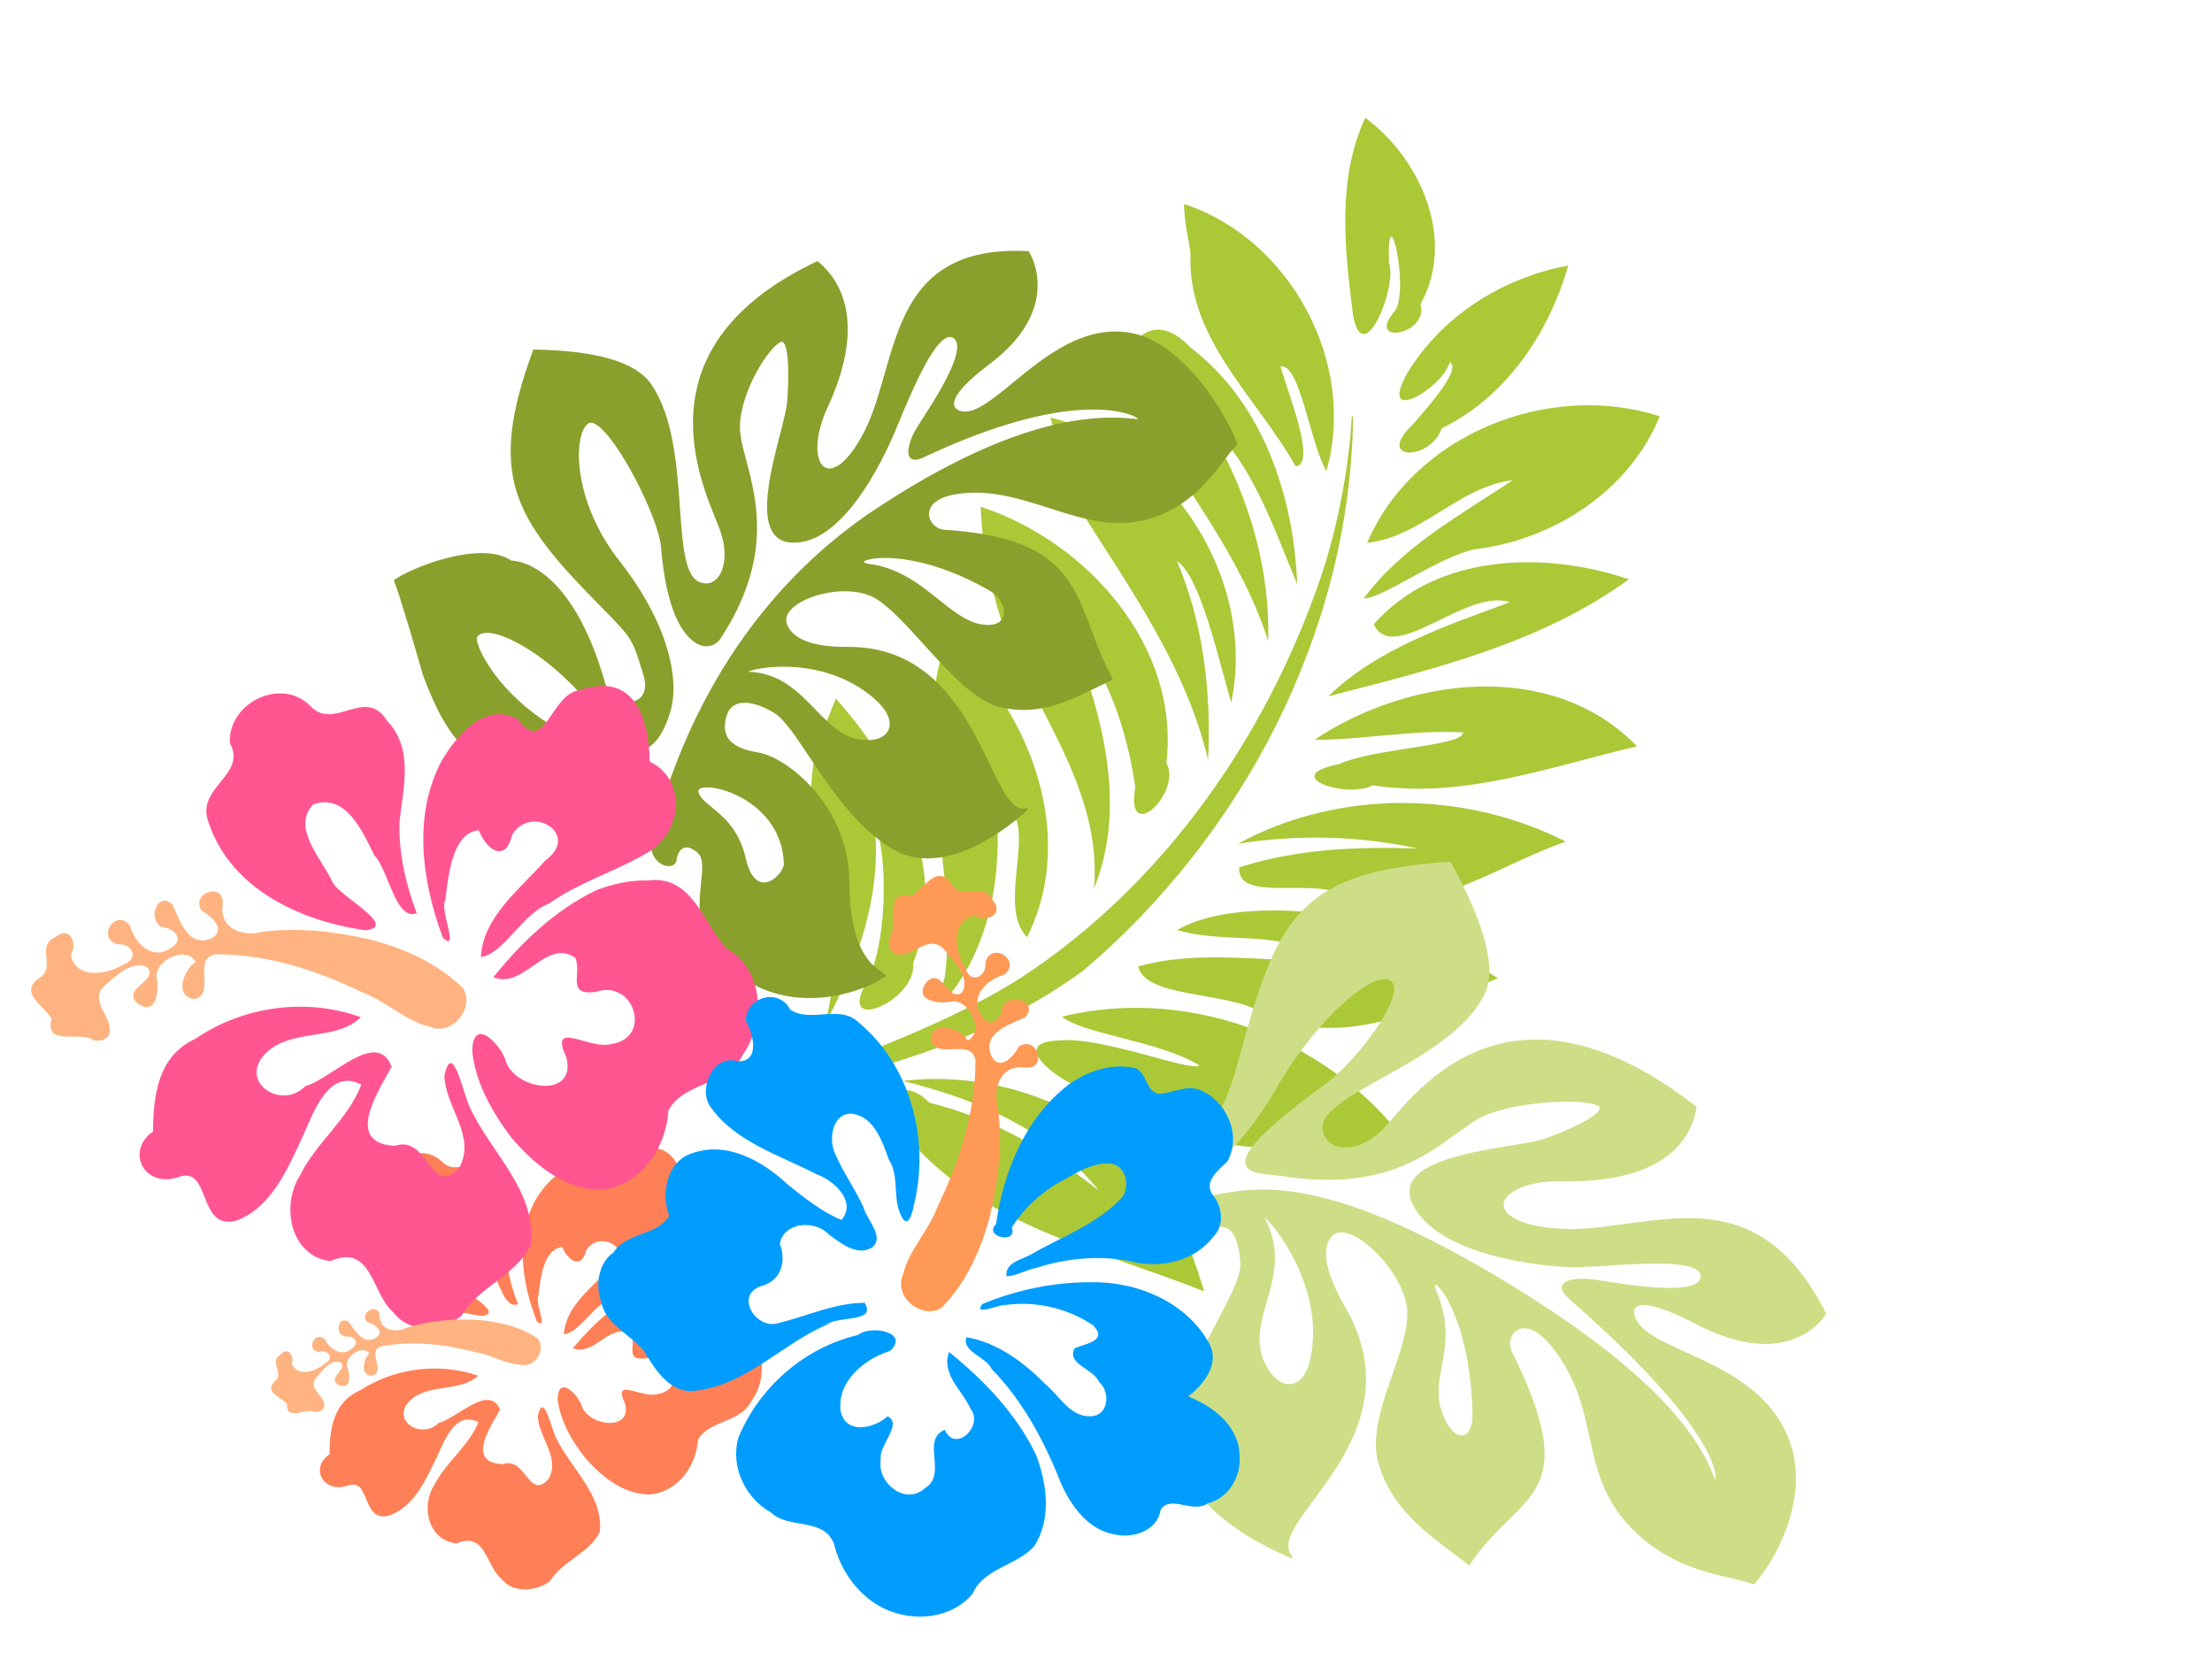 <?xml version="1.0"?><svg width="640" height="480" xmlns="http://www.w3.org/2000/svg">
 <title>hibiscus</title>
 <g>
  <title>Layer 1</title>
  <path d="m145.094,456.818c-4.572,-3.691 -4.441,-13.883 -13.045,-10.249c-8.307,-0.921 -10.294,-10.981 -6.372,-16.948c3.355,-6.617 9.963,-11.202 12.743,-18.143c-6.541,-3.435 -9.855,5.304 -11.869,9.778c-3.18,6.448 -6.335,14.262 -13.675,17.158c-8.479,2.552 -5.405,-11.031 -12.269,-8.57c-6.925,2.324 -11.138,-5.006 -5.285,-9.079c0.121,-7.266 0.964,-15.014 8.912,-18.507c9.819,-6.449 22.897,-8.136 34.089,-4.217c-5.26,4.938 -14.466,2.025 -19.83,7.329c-5.502,5.596 3.415,11.297 8.406,6.342c5.349,-1.354 14.7,-11.507 17.79,-3.83c-2.685,4.79 -9.971,15.308 0.747,15.749c6.772,-2.321 7.522,10.656 13.248,4.318c3.547,-6.251 -2.835,-11.925 -3.096,-18.233c1.689,-7.45 3.891,3.581 5.259,6.208c4.277,9.011 13.799,16.574 12.691,27.355c-3.036,6.167 -10.824,8.292 -14.399,14.192c-3.987,3.022 -10.71,3.622 -14.043,-0.653l0,0zm-5.787,-76.09c-13.239,-1.717 -27.767,-8.143 -32.363,-21.145c-3.227,-7.22 8.028,-9.636 4.282,-16.085c-0.433,-8.044 10.67,-13.264 16.669,-7.369c5.012,5.069 11.355,-4.061 15.872,2.943c5.559,5.618 3.292,13.318 2.549,20.076c-0.199,6.226 1.289,12.399 3.564,18.196c-4.38,1.645 -5.801,-8.603 -8.749,-11.485c-2.44,-4.669 -5.847,-12.505 -12.687,-10.153c-4.597,4.76 1.987,10.999 4.13,15.655c1.759,2.814 13.545,8.672 6.733,9.368l0,0l0,0zm47.753,-7.977c-8.509,3.913 -15.461,10.331 -21.333,17.323c6.378,2.542 10.884,-7.924 16.967,-3.843c1.402,3.318 -2.006,7.497 4.209,6.786c7.955,-2.686 11.815,9.173 3.229,10.35c-4.484,1.244 -12.984,-5.052 -9.338,2.583c2.401,8.491 -11.062,6.655 -12.64,0.391c-1.428,-3.485 -6.673,-8.277 -6.798,-1.578c0.635,6.287 4.134,12.17 8.034,17.163c4.665,5.289 11.106,10.513 18.67,10.477c8.1,-0.732 13.463,-8.412 13.859,-15.768c3.205,-5.849 12.295,-4.868 15.417,-11.168c4.774,-6.317 4.354,-17.039 -3.359,-21.067c-4.871,-5.085 -7.079,-14.727 -16.249,-13.57c-3.65,-0.116 -7.271,0.688 -10.669,1.922l0,0zm-3.412,-39.824c-6.138,0.72 -7.251,13.215 -12.816,5.858c-6.647,-3.69 -12.616,3.104 -15.703,8.068c-6.158,10.927 -4.168,24.252 0.172,35.405c3.528,2.984 -0.738,-5.63 0.486,-7.469c0.603,-4.524 1.332,-13.51 6.936,-13.947c1.498,3.759 5.459,6.696 6.902,0.882c3.956,-6.215 14.258,-0.071 6.888,5.09c-5.194,5.664 -12.984,11.273 -13.359,19.278c4.937,-0.823 8.475,-8.627 14.129,-10.693c6.413,-4.364 14.11,-6.459 20.75,-10.348c6.966,-4.308 7.552,-14.437 0.017,-17.887c-0.056,-6.951 -2.202,-16.59 -11.881,-14.837l-1.282,0.233l-1.239,0.365l0,0l0,0z" fill="#ff8056" id="svg_1"/>
  <path d="m445.572,313.738c-29.823,7.019 -61.366,21.385 -91.972,9.834c-7.428,1.813 -32.622,-6.02 -15.159,-11.633c11.305,-4.45 38.361,-2.026 40.361,-4.602c-12.746,-3.471 -34.998,1.087 -42.13,-2.021c33.43,-19.802 78.848,-16.061 108.9,8.422zm8.566,-55.535c-17.744,14.751 -38.085,33.746 -63.166,29.151c-10.923,-2.672 -32.926,5.813 -37.39,-2.318c15.56,-9.928 34.376,-11.635 51.522,-17.486c-14.665,-5.162 -29.161,4.186 -43.762,4.134c9.758,-10.61 33.133,-17.043 50.316,-18.103c14.284,-0.958 28.732,0.636 42.48,4.622m7.398,-43.505c-17.673,12.821 -32.895,34.17 -56.952,33.598c-9.175,-3.021 -29.086,11.121 -31.317,0.846c14.374,-9.937 31.108,-15.718 47.875,-20.162c-17.382,1.379 -34.464,6.123 -50.16,13.695c23.138,-23.484 58.28,-33.721 90.554,-27.977m-94.22,-99.108c16.766,58.833 4.381,124.316 -28.64,175.234c-20.773,27.473 -50.201,46.99 -80.992,61.623c1.263,-15.861 19.785,-17.024 30.839,-23.289c11.762,-9.505 23.499,-19.59 33.518,-31.171c32.629,-38.86 48.752,-90.102 49.653,-140.428c-0.051,-14.409 -1.665,-28.825 -4.996,-42.85l0.359,0.15l0.259,0.731l0,0zm31.707,253.928c-30.793,-2.645 -63.901,0.258 -91.722,-15.738c-16.189,5.763 -16.495,-22.425 -0.078,-13.52c18.543,-1.025 36.975,3.381 54.143,10.116c-18.443,-12.607 -41.668,-15.073 -63.444,-13.93c31.549,-13.867 74.447,-7.204 94.035,23.116c2.472,3.234 4.802,6.574 7.066,9.956l0,0zm-127.533,-198.62c32.294,0.728 66.901,21.873 72.846,55.392c7.01,6.786 -4.409,26.803 -6.591,9.261c-7.252,-15.367 -17.537,-29.946 -32.144,-39.089c15.739,20.133 31.64,43.863 29.208,70.656c-5.287,-25.157 -26.683,-41.387 -42.89,-59.517c-8.746,-11.008 -15.881,-23.374 -20.43,-36.703m1.646,38.857c28.643,12.994 52.817,43.684 47.21,76.466c-12.294,-6.702 -5.153,-36.099 -19.822,-34.671c5.402,13.686 8.758,28.393 6.761,43.23c-0.618,7.132 -6.344,25.654 -6.381,9.388c-5.496,-32.589 -29.58,-60.312 -27.769,-94.413m-25.695,26.411c23.131,14.059 45.905,37.643 43.517,66.758c4.396,10.012 -16.068,27.361 -11.051,8.203c2.02,-14.278 -6.161,-38.366 -11.437,-43.76c8.294,19.023 7.132,40.586 3.049,60.484c0.752,-30.966 -30.183,-54.103 -24.6,-85.755l0.208,-2.97l0.317,-2.96m225.88,-53.81c-22.289,12.808 -43.804,29.295 -69.978,32.893c-5.734,5.939 -27.178,5.48 -10.96,-3.119c7.86,-7.091 32.903,-15.35 31.613,-19.086c-14.029,3.381 -26.843,10.309 -40.604,14.509c20.763,-25.226 59,-42.454 89.929,-25.197l0,0zm-16.237,-45.59c-19.076,25.213 -46.887,41.4 -73.45,57.542c9.83,-17.583 26.739,-29.336 42.42,-41.262c-13.451,-0.279 -26.909,27.373 -35.874,17.517c11.392,-24.924 41.32,-34.686 66.904,-33.797l0,0zm-5.098,-47.73c-2.174,23.323 -19.15,43.173 -40.185,52.354c-9.404,5.152 -21.406,21.43 -26.581,22.856c6.325,-17.595 19.759,-31.106 31.427,-45.242c-14.482,6.37 -20.503,23.377 -35.106,29.569c3.734,-33.971 36.9,-60.236 70.445,-59.537l0,0zm-37.952,-34.088c0.317,20.286 -6.216,41.614 -21.437,55.652c-0.225,10.057 -16.168,14.877 -8.176,1.066c2.471,-5.551 8.944,-19.425 4.856,-20.025c0.394,7.389 -14.406,23.876 -10.918,7.026c4.62,-18.942 18.501,-34.885 35.675,-43.719zm-68.581,-23.949c18.719,6.647 35.469,26.145 30.883,46.966c5.06,7.815 -11.966,16.28 -6.517,4.067c2.407,-7.374 -12.299,-32.624 -5.696,-12.945c4.53,5.97 1.897,32.436 -5.602,17.46c-7.741,-17.39 -15.808,-36.055 -13.068,-55.549l0,0zm-62.101,109.361c36.099,-2.11 70.714,27.86 73.914,63.855c-7.298,-11.198 -19.108,-32.364 -26.901,-34.733c12.581,15.106 20.568,33.562 25.28,52.528c-13.839,-23.98 -36.162,-41.088 -56.682,-58.909c-5.891,-7.085 -10.704,-14.968 -15.611,-22.741l0,0zm82.282,25.52c-11.688,-14.115 -22.654,-30.207 -39.849,-38.077c17.122,14.787 30.542,34.278 36.559,56.208c-14.471,-20.99 -35.836,-35.508 -54.553,-52.259c-13.345,-8.467 -9.651,-32.986 8.424,-22.539c24.657,9.167 41.146,32.584 49.419,56.667zm-63.138,-95.845c32.319,0.725 61.289,29.628 61.739,62.017c-6.87,-6.235 -16.237,-27.655 -21.479,-25.124c4.15,6.523 18.429,24.213 12.551,26.437c-16.299,-15.801 -40.799,-26.202 -46.858,-50.07c-1.999,-4.412 -4.545,-8.599 -5.953,-13.261l0,0z" transform="rotate(16.807 359.782 200.259)" fill="#abc837" id="path3416-4"/>
  <g fill="#cdde87" id="g4206">
   <g fill="#cdde87" id="g4208">
    <g fill="#cdde87" id="g4214">
     <g fill="#cdde87" id="g4216">
      <path d="m373.312,400.474c2.865,-0.207 5.04,-3.132 5.967,-8.026c0.44,-2.319 0.636,-4.611 0.636,-6.855c0,-17.082 -11.413,-31.334 -14.066,-33.305c0.003,0.008 0.018,0.044 0.018,0.044c2.232,4.141 3.02,7.967 3.02,11.6c0,4.476 -1.198,8.655 -2.375,12.759c-1.061,3.698 -2.082,7.258 -2.082,10.787c0,1.705 0.239,3.403 0.826,5.106c1.701,4.944 4.938,8.115 8.056,7.89m49.943,14.814c1.715,-0.292 2.832,-2.596 2.781,-5.731l0,-0.001c-0.385,-23.549 -7.757,-35.89 -10.399,-37.722c-0.321,-0.222 -0.445,-0.193 -0.446,-0.193c-0.062,0.06 -0.175,0.618 0.503,2.227c3.775,8.979 2.546,15.578 1.462,21.4c-0.806,4.328 -1.567,8.416 -0.096,12.829c1.914,5.761 4.534,7.474 6.195,7.191m-3.431,-165.79c10.13,18.576 13.282,31.118 9.638,38.343c-5.346,10.58 -18.718,18.022 -29.462,24.002c-9.781,5.445 -18.229,10.146 -17.281,15.211c0.432,2.309 1.915,3.948 4.175,4.615c4.065,1.2 9.412,-0.895 13.62,-5.335l2.203,-2.507c10.127,-11.836 37.024,-43.278 88.047,-3.695c0.091,0.07 0.136,0.185 0.117,0.299c-2.411,14.227 -16.147,21.802 -38.681,21.331c-10.539,-0.216 -16.986,3.231 -17.131,6.689c-0.117,2.773 4.061,6.286 16.218,7.056c6.103,0.386 12.503,-0.495 19.278,-1.429c20.514,-2.825 41.726,-5.746 57.75,25.818c0.047,0.091 0.045,0.201 -0.005,0.292c-0.096,0.174 -9.939,17.26 -37.524,2.948c-12.566,-6.521 -16.274,-5.895 -17.365,-4.943c-0.94,0.821 -0.535,2.323 -0.317,2.93c1.483,4.137 7.615,6.92 14.715,10.143c11.217,5.092 25.18,11.43 30.248,26.485c5.455,16.208 -4.725,34.316 -10.51,40.556c-0.086,0.094 -0.22,0.125 -0.338,0.08c-1.892,-0.714 -4.175,-1.251 -6.82,-1.874c-7.343,-1.727 -17.399,-4.094 -26.615,-12.643c-9.73,-9.024 -11.755,-18.292 -13.899,-28.103c-1.845,-8.445 -3.753,-17.177 -10.905,-26.122c-5.506,-6.878 -9.158,-5.359 -10.146,-4.73c-1.893,1.205 -2.489,3.942 -1.358,6.231c15.874,32.154 9.066,38.811 -1.239,48.887c-3.476,3.399 -7.416,7.253 -10.945,12.643c-0.048,0.071 -0.125,0.12 -0.21,0.135c-0.085,0.015 -0.178,-0.008 -0.243,-0.06l-4.045,-3.083c-9.193,-6.941 -17.877,-13.497 -21.754,-25.459c-2.605,-8.032 0.661,-17.425 3.82,-26.505c2.27,-6.522 4.412,-12.682 4.319,-18.033c-0.147,-8.225 -9.1,-19.369 -16.055,-22.385c-1.643,-0.711 -3.917,-1.275 -5.423,0.085c-2.096,1.891 -4.436,7.091 3.45,20.676c14.219,24.499 0.219,43.42 -9.045,55.943c-5.482,7.407 -9.442,12.761 -6.174,16.299c0.099,0.107 0.11,0.267 0.03,0.387c-0.081,0.12 -0.233,0.169 -0.37,0.117c-0.327,-0.123 -32.726,-12.586 -32.906,-33.833c-0.106,-12.638 6.485,-25.166 11.783,-35.231c3.567,-6.78 6.648,-12.634 6.395,-16.312c-0.367,-5.4 -1.522,-8.626 -3.53,-9.864c-2.299,-1.416 -5.52,-0.061 -8.635,1.251c-2.064,0.868 -4.014,1.689 -5.758,1.782c-1.831,0.1 -3.306,-1.494 -3.59,-3.877c-0.331,-2.795 1.118,-6.135 5.083,-6.863c0,-0.002 5.371,-1.198 5.371,-1.198c14.102,-3.41 33.417,-8.08 84.661,22.304c35.174,20.856 56.428,40.27 63.171,57.701c0.242,0.625 0.465,1.193 0.594,1.321c0.003,-0.048 0.065,-0.152 0.109,-0.375c0.001,-0.011 0.019,-0.116 0.019,-0.323c0,-2.207 -1.848,-15.993 -42.234,-51.334c-1.513,-1.323 -2.274,-2.469 -2.274,-3.419c0,-0.23 0.045,-0.449 0.134,-0.655c0.787,-1.827 4.962,-2.102 8.298,-1.782l3.941,0.568c7.425,1.159 22.876,3.573 26.888,0.423c0.565,-0.443 0.865,-0.966 0.92,-1.601c0.054,-0.639 -0.146,-1.18 -0.611,-1.654c-3.069,-3.126 -16.485,-2.251 -26.28,-1.612l-8.605,0.441c-8.189,0.102 -40.305,-2.703 -47.828,-18.281c-1.124,-2.33 -1.196,-4.473 -0.212,-6.368c3.303,-6.365 17.918,-8.78 28.589,-10.544c4.652,-0.768 8.67,-1.432 10.47,-2.227c6.202,-2.228 15.37,-6.368 15.286,-8.673c-0.009,-0.256 -0.33,-0.48 -0.596,-0.622c-4.364,-2.319 -26.412,-1.369 -35.579,4.35c0,0.001 -5.22,3.656 -5.22,3.656c-9.641,7.088 -22.845,16.795 -50.798,12.288l-2.54,-0.284c-3.311,-0.303 -7.066,-0.645 -7.719,-3.02c-0.643,-2.333 1.078,-7.305 23.344,-23.489c7.272,-5.287 19.716,-20.805 19.629,-27.364c-0.015,-1.082 -0.36,-1.84 -1.055,-2.317c-0.716,-0.491 -1.722,-0.594 -2.99,-0.304c-6.639,1.518 -20.066,14.069 -30.183,31.701c-11.764,20.503 -26.552,30.167 -35.99,30.649c-1.229,0.064 -1.936,-0.191 -2.159,-0.777c-0.699,-1.829 4.31,-6.058 10.931,-11.397l3.848,-3.18c8.015,-7.177 10.079,-14.661 13.828,-28.248l0.252,-0.907c10.043,-36.331 17.336,-49.282 59.686,-51.957c0.12,-0.008 0.235,0.055 0.294,0.162" fill="#cdde87" id="path4224"/>
     </g>
    </g>
   </g>
  </g>
  <g fill="#89a02c" id="g3876">
   <g fill="#89a02c" id="g3878">
    <g fill="#89a02c" id="g3884">
     <g fill="#89a02c" id="g3886">
      <path d="m271.644,173.507c-5.391,-4.319 -11.503,-9.214 -20.025,-10.319c-1.567,-0.203 -1.708,-0.567 -1.71,-0.571l0,-0.004c0,-0.017 0.025,-0.088 0.167,-0.196c1.862,-1.437 16.218,-3.01 36.235,8.461c3.086,1.771 4.84,5.19 3.908,7.623c-0.786,2.054 -3.287,2.794 -6.861,2.031c-4.016,-0.86 -7.756,-3.855 -11.714,-7.025m-48.541,19.529c5.319,-0.441 18.878,-0.436 29.885,9.122c3.74,3.251 5.243,6.674 4.019,9.162c-1.176,2.387 -4.686,3.373 -8.948,2.512c-4.787,-0.966 -8.348,-4.641 -12.12,-8.531c-5.103,-5.265 -10.385,-10.704 -19.51,-10.956c0.84,-0.38 3.063,-1.009 6.674,-1.309m-17.284,40.413c-1.98,-1.62 -3.543,-2.902 -3.76,-4.462c-0.041,-0.285 0.06,-0.505 0.319,-0.691c1.385,-1.004 6.148,-0.476 11.03,1.91c3.885,1.899 12.969,7.618 13.386,19.676c0.058,1.729 -2.532,5.054 -5.288,5.408c-2.619,0.335 -4.654,-2.12 -5.732,-6.915c-1.863,-8.303 -6.54,-12.132 -9.955,-14.926m-57.972,-71.261l-0.008,0l0.008,0zm108.022,-53.79c-1.73,6.055 -3.364,11.776 -5.893,16.65c-4.803,9.252 -9.009,11.303 -11.149,10.252c-2.933,-1.443 -3.513,-8.554 0.662,-17.529c8.584,-18.466 7.59,-33.423 -2.798,-42.111c-0.094,-0.079 -0.224,-0.095 -0.334,-0.042c-50.026,23.655 -34.905,60.788 -29.211,74.766l1.183,3.008c2.38,6.695 1.205,11.909 -1.015,14.107c-1.316,1.302 -2.982,1.633 -4.821,0.958c-4.362,-1.604 -5.011,-10.83 -5.76,-21.513c-0.822,-11.723 -1.849,-26.313 -8.284,-35.731c-4.393,-6.429 -15.49,-9.73 -33.925,-10.09c-0.132,-0.003 -0.253,0.08 -0.298,0.205c-13.319,36.369 -5.714,48.518 19.415,73.964c9.223,9.337 9.326,9.671 11.963,18.215l0.55,1.772c0.852,2.735 0.599,5.009 -0.708,6.403c-1.165,1.24 -3.128,1.707 -5.125,1.22c-2.513,-0.613 -4.439,-2.486 -5.154,-5.013c-9.87,-34.873 -25.796,-35.7 -27.244,-35.701c-8.946,-6.1 -29.565,2.325 -33.82,5.593c-0.116,0.091 -0.155,0.251 -0.09,0.385c1.403,2.9 8.303,26.926 8.371,27.167c7.409,20.189 14.16,24.05 22.893,27.303c6.091,2.27 11.48,2.303 18.604,0.113c10.367,-3.182 14.785,1.292 17.158,3.694c0.975,0.988 1.68,1.701 2.343,1.136c0.237,-0.202 0.491,-0.601 0.36,-1.355c-0.465,-2.681 -5.556,-8.318 -15.006,-11.9c-17.184,-6.521 -27.702,-20.288 -30.294,-27.433c-0.524,-1.444 -0.549,-2.245 -0.398,-2.515c0.439,-0.78 1.312,-1.204 2.595,-1.258c6.63,-0.279 22.928,9.715 34.404,26.626c3.676,5.414 7.213,7.868 10.513,7.292c5.4,-0.944 7.981,-9.473 8.643,-12.064c2.204,-8.619 -0.617,-24.418 -15.142,-42.913c-9.943,-12.667 -12.748,-26.998 -11.146,-34.953c0.482,-2.396 1.343,-4.048 2.425,-4.649c0.475,-0.264 1.1,-0.194 1.856,0.211c6.296,3.368 18.385,27.174 19.07,35.639c1.949,24.154 9.534,27.926 11.812,28.507c2.144,0.547 4.234,-0.276 5.459,-2.142c14.976,-22.896 10.433,-39.986 7.426,-51.294c-0.798,-3.005 -1.488,-5.598 -1.757,-7.913c-1.139,-9.84 7.231,-23.567 11.004,-26.107c0.565,-0.38 1.017,-0.512 1.272,-0.372c1.853,1.016 1.793,10.58 1.301,16.761c-0.026,1.888 -0.966,5.534 -2.052,9.755c-2.523,9.797 -5.979,23.216 -1.94,28.842c1.142,1.592 2.829,2.48 5.011,2.64c14.844,1.09 26.694,-23.982 29.973,-31.693l1.245,-2.981c3.397,-8.189 9.72,-23.431 14.247,-24.732c0.601,-0.173 1.135,-0.084 1.635,0.271c4.163,2.963 -5.192,17.435 -9.189,23.615l-1.892,3.009c-1.349,2.396 -2.845,6.506 -1.449,8.006c0.723,0.775 2.034,0.72 3.901,-0.16c42.183,-19.889 59.08,-12.747 60.868,-11.867c0.781,0.384 1.045,0.647 1.15,0.795c-0.301,0.017 -0.918,-0.045 -1.589,-0.114c-19.821,-2.084 -44.686,6.613 -73.904,25.844c-43.512,28.641 -59.496,72.648 -65.152,96.331c-0.808,3.359 1.005,5.347 1.822,6.046c1.29,1.105 2.922,1.533 4.057,1.064c0.747,-0.308 1.197,-0.976 1.271,-1.88c0.066,-0.793 0.636,-2.611 1.984,-3.179c1.062,-0.447 2.393,-0.021 3.947,1.266c1.871,1.547 1.535,4.778 1.111,8.87c-0.56,5.402 -1.256,12.123 2.924,18.129c5.753,8.273 13.373,13.218 22.65,14.696c12.503,1.993 24.074,-3.05 27.719,-5.803c0.08,-0.06 0.13,-0.15 0.13,-0.249c-0.001,-0.099 -0.044,-0.188 -0.124,-0.246l-0.882,-0.647c-3.299,-2.343 -9.44,-6.708 -9.537,-26.407c-0.101,-21.346 -17.543,-35.825 -26.476,-37.28c-4.461,-0.728 -7.279,-2.101 -8.614,-4.198c-1.028,-1.616 -1.173,-3.66 -0.445,-6.248c0.493,-1.753 1.489,-2.932 2.959,-3.503c2.619,-1.016 6.713,-0.049 10.958,2.589c2.772,1.721 6.087,6.686 9.926,12.436c6.215,9.308 13.947,20.891 24.334,26.953c16.936,9.887 38.672,-11.137 38.89,-11.35c0.101,-0.099 0.123,-0.254 0.053,-0.377c-0.07,-0.123 -0.213,-0.185 -0.351,-0.148c-3.967,1.033 -6.766,-4.774 -10.641,-12.81c-6.548,-13.583 -16.442,-34.108 -41.068,-33.868c-13.62,0.134 -16.892,-4.262 -17.631,-6.895c-0.581,-2.079 0.98,-3.827 2.391,-4.927c5.194,-4.05 16.627,-5.994 23.033,-2.333c4.25,2.429 9.1,7.78 14.236,13.446c7.39,8.154 15.031,16.587 22.39,18.224c10.928,2.434 19.309,-1.689 28.18,-6.05l3.901,-1.894c0.075,-0.037 0.135,-0.105 0.163,-0.187c0.025,-0.081 0.017,-0.17 -0.023,-0.245c-2.681,-4.908 -4.45,-9.61 -6.16,-14.158c-5.628,-14.972 -10.075,-26.798 -42.461,-28.871c-2.335,-0.15 -4.335,-2.097 -4.46,-4.342c-0.157,-2.827 2.618,-5.023 7.423,-5.873c9.67,-1.709 18.637,1.165 27.308,3.941c10.26,3.288 19.952,6.393 30.689,2.569c10.156,-3.616 15.708,-10.849 19.76,-16.127c1.458,-1.899 2.716,-3.539 3.968,-4.766c0.088,-0.086 0.117,-0.216 0.075,-0.331c-2.703,-7.389 -14.882,-28.676 -30.193,-31.896c-13.821,-2.904 -25.431,6.621 -34.759,14.276c-5.887,4.83 -10.971,9.001 -14.763,8.286c-0.569,-0.107 -1.924,-0.488 -2.209,-1.7c-0.389,-1.661 1.074,-5.09 10.246,-11.999c21.389,-16.109 11.789,-31.85 11.369,-32.511c-0.054,-0.086 -0.146,-0.14 -0.248,-0.145c-30.921,-1.597 -36.346,17.386 -41.595,35.746" fill="#89a02c" id="path3894"/>
     </g>
    </g>
   </g>
  </g>
  <path d="m113.878,379.775c-6.395,-5.367 -6.212,-20.185 -18.247,-14.902c-11.62,-1.339 -14.398,-15.966 -8.912,-24.642c4.693,-9.621 13.936,-16.288 17.824,-26.38c-9.149,-4.994 -13.784,7.712 -16.602,14.217c-4.447,9.375 -8.861,20.737 -19.128,24.948c-11.859,3.71 -7.56,-16.039 -17.162,-12.46c-9.686,3.379 -15.579,-7.279 -7.393,-13.2c0.17,-10.565 1.349,-21.83 12.465,-26.909c13.734,-9.376 32.028,-11.83 47.682,-6.132c-7.358,7.179 -20.234,2.945 -27.737,10.656c-7.696,8.136 4.777,16.425 11.758,9.221c7.483,-1.968 20.561,-16.731 24.884,-5.569c-3.756,6.964 -13.946,22.257 1.045,22.899c9.472,-3.374 10.522,15.494 18.531,6.278c4.961,-9.089 -3.966,-17.339 -4.331,-26.511c2.362,-10.832 5.442,5.206 7.356,9.026c5.983,13.102 19.301,24.098 17.751,39.774c-4.247,8.967 -15.14,12.056 -20.141,20.635c-5.577,4.394 -14.981,5.266 -19.643,-0.949l0,0zm-8.094,-110.633c-18.518,-2.497 -38.839,-11.84 -45.268,-30.745c-4.513,-10.497 11.229,-14.01 5.99,-23.387c-0.606,-11.696 14.925,-19.285 23.316,-10.715c7.01,7.37 15.883,-5.905 22.201,4.279c7.776,8.169 4.605,19.364 3.565,29.19c-0.278,9.053 1.803,18.028 4.985,26.456c-6.126,2.392 -8.114,-12.508 -12.237,-16.699c-3.412,-6.788 -8.178,-18.182 -17.746,-14.762c-6.43,6.921 2.78,15.992 5.777,22.762c2.461,4.091 18.947,12.609 9.418,13.621l0,0l0,0zm66.795,-11.598c-11.902,5.689 -21.626,15.021 -29.839,25.187c8.921,3.696 15.224,-11.521 23.733,-5.587c1.961,4.824 -2.806,10.901 5.888,9.867c11.127,-3.905 16.527,13.337 4.517,15.048c-6.272,1.809 -18.161,-7.345 -13.061,3.756c3.359,12.345 -15.473,9.676 -17.68,0.568c-1.998,-5.067 -9.334,-12.035 -9.509,-2.295c0.888,9.141 5.783,17.695 11.237,24.954c6.525,7.69 15.535,15.285 26.115,15.234c11.33,-1.065 18.832,-12.231 19.385,-22.927c4.483,-8.505 17.198,-7.078 21.564,-16.238c6.678,-9.185 6.09,-24.775 -4.699,-30.631c-6.813,-7.394 -9.902,-21.412 -22.728,-19.731c-5.105,-0.168 -10.17,1.001 -14.923,2.795l0,0zm-4.772,-57.903c-8.586,1.047 -10.142,19.215 -17.926,8.518c-9.297,-5.365 -17.647,4.513 -21.964,11.731c-8.614,15.887 -5.83,35.262 0.24,51.478c4.935,4.339 -1.032,-8.186 0.68,-10.859c0.843,-6.578 1.863,-19.643 9.702,-20.278c2.096,5.466 7.636,9.736 9.654,1.282c5.534,-9.037 19.943,-0.103 9.634,7.401c-7.265,8.236 -18.161,16.39 -18.686,28.03c6.906,-1.196 11.854,-12.544 19.763,-15.548c8.97,-6.345 19.736,-9.391 29.024,-15.045c9.744,-6.264 10.563,-20.991 0.024,-26.007c-0.078,-10.107 -3.08,-24.121 -16.619,-21.572l-1.793,0.339l-1.733,0.53l0,0l0,0z" fill="#ff5691" id="path7488"/>
  <path d="m27.088,301.016c-3.718,-2.959 -14.254,2.031 -12.175,-6.265c-2.135,-3.794 -9.836,-7.593 -3.397,-11.839c4.827,-3.112 -1.304,-9.181 4.52,-11.786c3.992,-3.497 6.582,1.764 4.431,5.059c1.297,7.265 10.616,5.888 15.278,2.848c4.701,-1.519 2.442,-6.287 -1.715,-5.806c-6.4,-1.806 -0.358,-10.815 3.633,-5.287c1.46,5.341 6.772,10.183 12.069,6.136c3.696,-2.416 0.571,-5.577 -2.677,-5.742c-4.737,-2.049 -1.504,-10.816 2.848,-6.593c2.142,4.58 4.589,12.663 11.296,9.712c4.567,-2.504 -0.286,-6.604 -2.919,-7.986c-3.219,-5.493 7.153,-8.396 6.12,-1.472c-0.757,7.028 6.104,9.115 11.736,7.572c10.294,-1.257 20.781,-0.082 30.847,2.248c9.882,2.533 19.69,6.875 26.989,14.13c3.533,5.664 -3.172,13.828 -9.433,11.177c-7.4,-1.772 -12.914,-7.56 -19.994,-10.117c-13.128,-6.392 -27.48,-10.956 -42.202,-10.909c-6.894,1.249 0.362,11.694 -6.202,12.976c-6.135,-0.908 -2.58,-9.071 0.468,-10.696c-2.368,-4.955 -11.774,-0.724 -11.295,4.41c0.879,3.975 -0.171,11.553 -5.688,7.399c-4.272,-4.503 5.912,-5.994 3.163,-10.173c-4.433,-2.617 -9.443,2.545 -12.683,5.306c-4.734,4.802 3.597,9.452 1.221,14.461c-1.008,1.272 -2.727,1.531 -4.239,1.237z" fill="#ffb380" id="path7490"/>
  <path d="m257.314,271.523c2.96,-3.718 -2.03,-14.254 6.266,-12.175c3.793,-2.135 7.592,-9.837 11.839,-3.397c3.111,4.827 9.181,-1.305 11.785,4.519c3.498,3.992 -1.763,6.582 -5.058,4.432c-7.266,1.297 -5.889,10.616 -2.849,15.278c1.52,4.701 6.287,2.442 5.807,-1.715c1.806,-6.4 10.814,-0.357 5.287,3.634c-5.341,1.46 -10.184,6.771 -6.137,12.069c2.416,3.696 5.577,0.571 5.742,-2.677c2.049,-4.737 10.817,-1.504 6.594,2.848c-4.58,2.142 -12.664,4.589 -9.712,11.296c2.503,4.567 6.603,-0.286 7.985,-2.92c5.494,-3.218 8.397,7.154 1.472,6.12c-7.027,-0.756 -9.115,6.105 -7.571,11.736c1.257,10.294 0.081,20.781 -2.248,30.847c-2.533,9.882 -6.876,19.69 -14.131,26.989c-5.664,3.532 -13.827,-3.172 -11.177,-9.434c1.773,-7.399 7.56,-12.913 10.117,-19.994c6.392,-13.128 10.957,-27.48 10.91,-42.202c-1.249,-6.893 -11.695,0.362 -12.977,-6.201c0.909,-6.136 9.072,-2.58 10.696,0.467c4.955,-2.368 0.724,-11.773 -4.41,-11.295c-3.974,0.879 -11.552,-0.17 -7.399,-5.688c4.504,-4.272 5.994,5.912 10.174,3.163c2.616,-4.433 -2.546,-9.442 -5.307,-12.682c-4.802,-4.735 -9.451,3.597 -14.461,1.22c-1.271,-1.007 -1.531,-2.726 -1.237,-4.238z" fill="#ff9955" id="path6658"/>
  <path d="m177.556,362.313c3.685,-5.841 12.467,-4.615 16.073,-10.544c-2.512,-6.451 -0.657,-15.862 6.688,-18.115c9.966,-3.567 20.311,2.229 27.444,8.937c4.923,3.895 9.852,7.983 15.719,10.386c4.513,-5.38 -2.288,-11.495 -7.254,-13.235c-10.806,-5.652 -23.695,-9.318 -30.94,-19.871c-3.187,-5.389 1.283,-14.942 8.18,-12.821c6.727,0.237 4.329,-8.353 2.32,-11.699c0.155,-7.141 9.673,-9.506 12.884,-3.207c6.036,3.915 14.294,-1.664 19.799,3.711c14.956,12.433 20.625,34.038 15.984,52.616c-0.515,3.082 -1.985,7.679 -3.993,2.661c-2.166,-4.95 -0.242,-10.868 -3.262,-15.563c-1.921,-5.241 -4.164,-12.298 -10.509,-13.323c-5.689,-0.517 -7.066,7.074 -5.175,11.26c2.275,5.488 5.833,10.364 8.312,15.781c0.912,3.669 6.236,8.497 2.55,11.611c-4.44,2.704 -9.095,-1.22 -12.614,-3.742c-3.869,-4.235 -12.949,-3.688 -14.126,2.683c1.901,5.105 0.464,10.802 -5.518,12.304c-7.694,2.659 -1.274,12.871 5.256,10.607c8.213,-1.949 16.18,-5.799 24.785,-5.811c3.675,5.865 -7.982,3.653 -10.992,6.353c-13.078,5.691 -23.451,17.645 -38.251,19.117c-7.033,0.754 -11.297,-6.047 -14.436,-11.266c-3.834,-5.1 -11.158,-7.63 -12.533,-14.439c-1.735,-4.897 -0.868,-11.227 3.609,-14.391l0,0zm110.632,-8.094c2.125,-15.274 8.491,-30.859 21.054,-40.447c5.507,-3.974 12.643,-6.289 19.402,-4.682c3.178,1.484 2.859,6.32 6.347,7.371c4.063,0.06 8.076,-2.736 12.162,-1.08c7.815,3.021 12.231,13.347 7.89,20.789c-2.506,2.287 -6.927,5.788 -4.161,9.573c2.795,3.315 3.458,8.797 0.196,12.044c-5.5,7.285 -15.771,9.448 -24.275,7.053c-8.934,-1.663 -18.211,-0.816 -26.832,1.968c-2.854,0.482 -6.539,2.63 -8.771,2.422c-0.367,-4.022 4.425,-4.766 7.132,-6.287c8.957,-5.229 19.281,-8.749 26.396,-16.627c2.326,-3.221 0.994,-9.172 -3.395,-9.665c-6.06,-0.406 -11.099,3.562 -16.206,6.192c-4.928,3.19 -9.33,7.315 -12.407,12.345c1.907,4.921 -8.374,2.696 -4.532,-0.97l0,0.001zm11.599,66.795c-5.684,-11.905 -15.025,-21.623 -25.187,-29.839c-2.424,6.394 3.906,11.127 6.202,16.433c3.917,4.856 -4.365,12.974 -7.442,6.095c-7.061,2.806 0.95,12.934 -5.768,16.881c-5.597,5.144 -13.906,-1.543 -12.767,-8.242c-0.758,-4.093 6.538,-10.345 1.97,-12.568c-3.946,3.604 -12.308,5.41 -13.596,-1.683c-0.976,-8.479 6.965,-14.959 14.34,-17.232c5.869,-5.445 -5.752,-7.613 -9.247,-4.615c-15.422,3.558 -28.707,15.139 -34.654,29.749c-2.388,8.242 2.011,17.552 9.431,21.602c5.125,4.98 15.377,1.312 18.238,9.166c1.703,6.738 5.489,12.627 11.162,16.689c8.507,6.045 21.805,6.024 28.882,-2.251c3.267,-7.572 12.84,-8.137 17.876,-13.833c5.067,-7.839 3.722,-18.073 0.56,-26.352l0,0zm57.902,-4.773c-2.358,-6.037 -8.138,-9.842 -13.895,-12.24c4.405,-3.293 9.007,-9.194 6.286,-14.9c-6.53,-12.366 -21.062,-18.389 -34.558,-18.115c-10.685,-0.001 -21.406,2.206 -31.254,6.299c-2.949,3.691 4.976,0.037 6.747,0.28c8.723,-1.218 17.892,0.957 25.171,5.829c4.623,4.551 -2.21,5.408 -5.235,6.669c-2.473,4.636 5.385,5.91 7.002,9.723c3.446,2.99 2.854,9.928 -2.495,9.989c-5.927,0.156 -8.908,-5.939 -12.944,-9.248c-6.272,-6.353 -13.864,-12.077 -22.862,-13.632c-1.49,4.199 5.659,5.629 7.233,9.158c9.05,9.252 15.226,20.837 19.954,32.779c3.021,7.017 8.29,14.252 16.444,15.269c5.105,0.933 11.726,-1.545 12.504,-7.237c2.84,-4.534 9.371,1.194 13.606,-1.897c5.742,-1.405 9.351,-7.028 9.276,-12.758c0.073,-2.027 -0.234,-4.077 -0.98,-5.968l0,0z" fill="#009dff" id="path6656"/>
  <path d="m88.363,403.529c-2.33,-1.794 -8.935,1.232 -7.632,-3.799c-1.338,-2.301 -6.166,-4.604 -2.129,-7.179c3.026,-1.887 -0.818,-5.567 2.833,-7.147c2.502,-2.121 4.126,1.07 2.778,3.068c0.813,4.406 6.655,3.57 9.577,1.727c2.947,-0.921 1.531,-3.812 -1.075,-3.521c-4.012,-1.095 -0.224,-6.558 2.278,-3.206c0.915,3.239 4.245,6.175 7.565,3.721c2.317,-1.465 0.358,-3.382 -1.678,-3.482c-2.969,-1.243 -0.943,-6.559 1.785,-3.998c1.343,2.777 2.876,7.679 7.081,5.889c2.863,-1.518 -0.179,-4.005 -1.83,-4.843c-2.018,-3.331 4.484,-5.091 3.836,-0.893c-0.474,4.262 3.826,5.527 7.356,4.592c6.452,-0.762 13.026,-0.05 19.336,1.363c6.194,1.536 12.342,4.169 16.917,8.568c2.215,3.435 -1.988,8.385 -5.913,6.778c-4.639,-1.075 -8.095,-4.584 -12.533,-6.135c-8.229,-3.876 -17.225,-6.644 -26.454,-6.615c-4.321,0.757 0.227,7.091 -3.888,7.869c-3.846,-0.551 -1.617,-5.501 0.293,-6.486c-1.485,-3.005 -7.38,-0.439 -7.08,2.674c0.551,2.41 -0.107,7.006 -3.565,4.487c-2.678,-2.731 3.706,-3.635 1.983,-6.169c-2.779,-1.587 -5.919,1.543 -7.95,3.218c-2.968,2.912 2.255,5.732 0.765,8.769c-0.632,0.771 -1.709,0.928 -2.657,0.75z" transform="rotate(-10.67 116.503 390.5)" fill="#ffb380" id="svg_2"/>
 </g>
</svg>